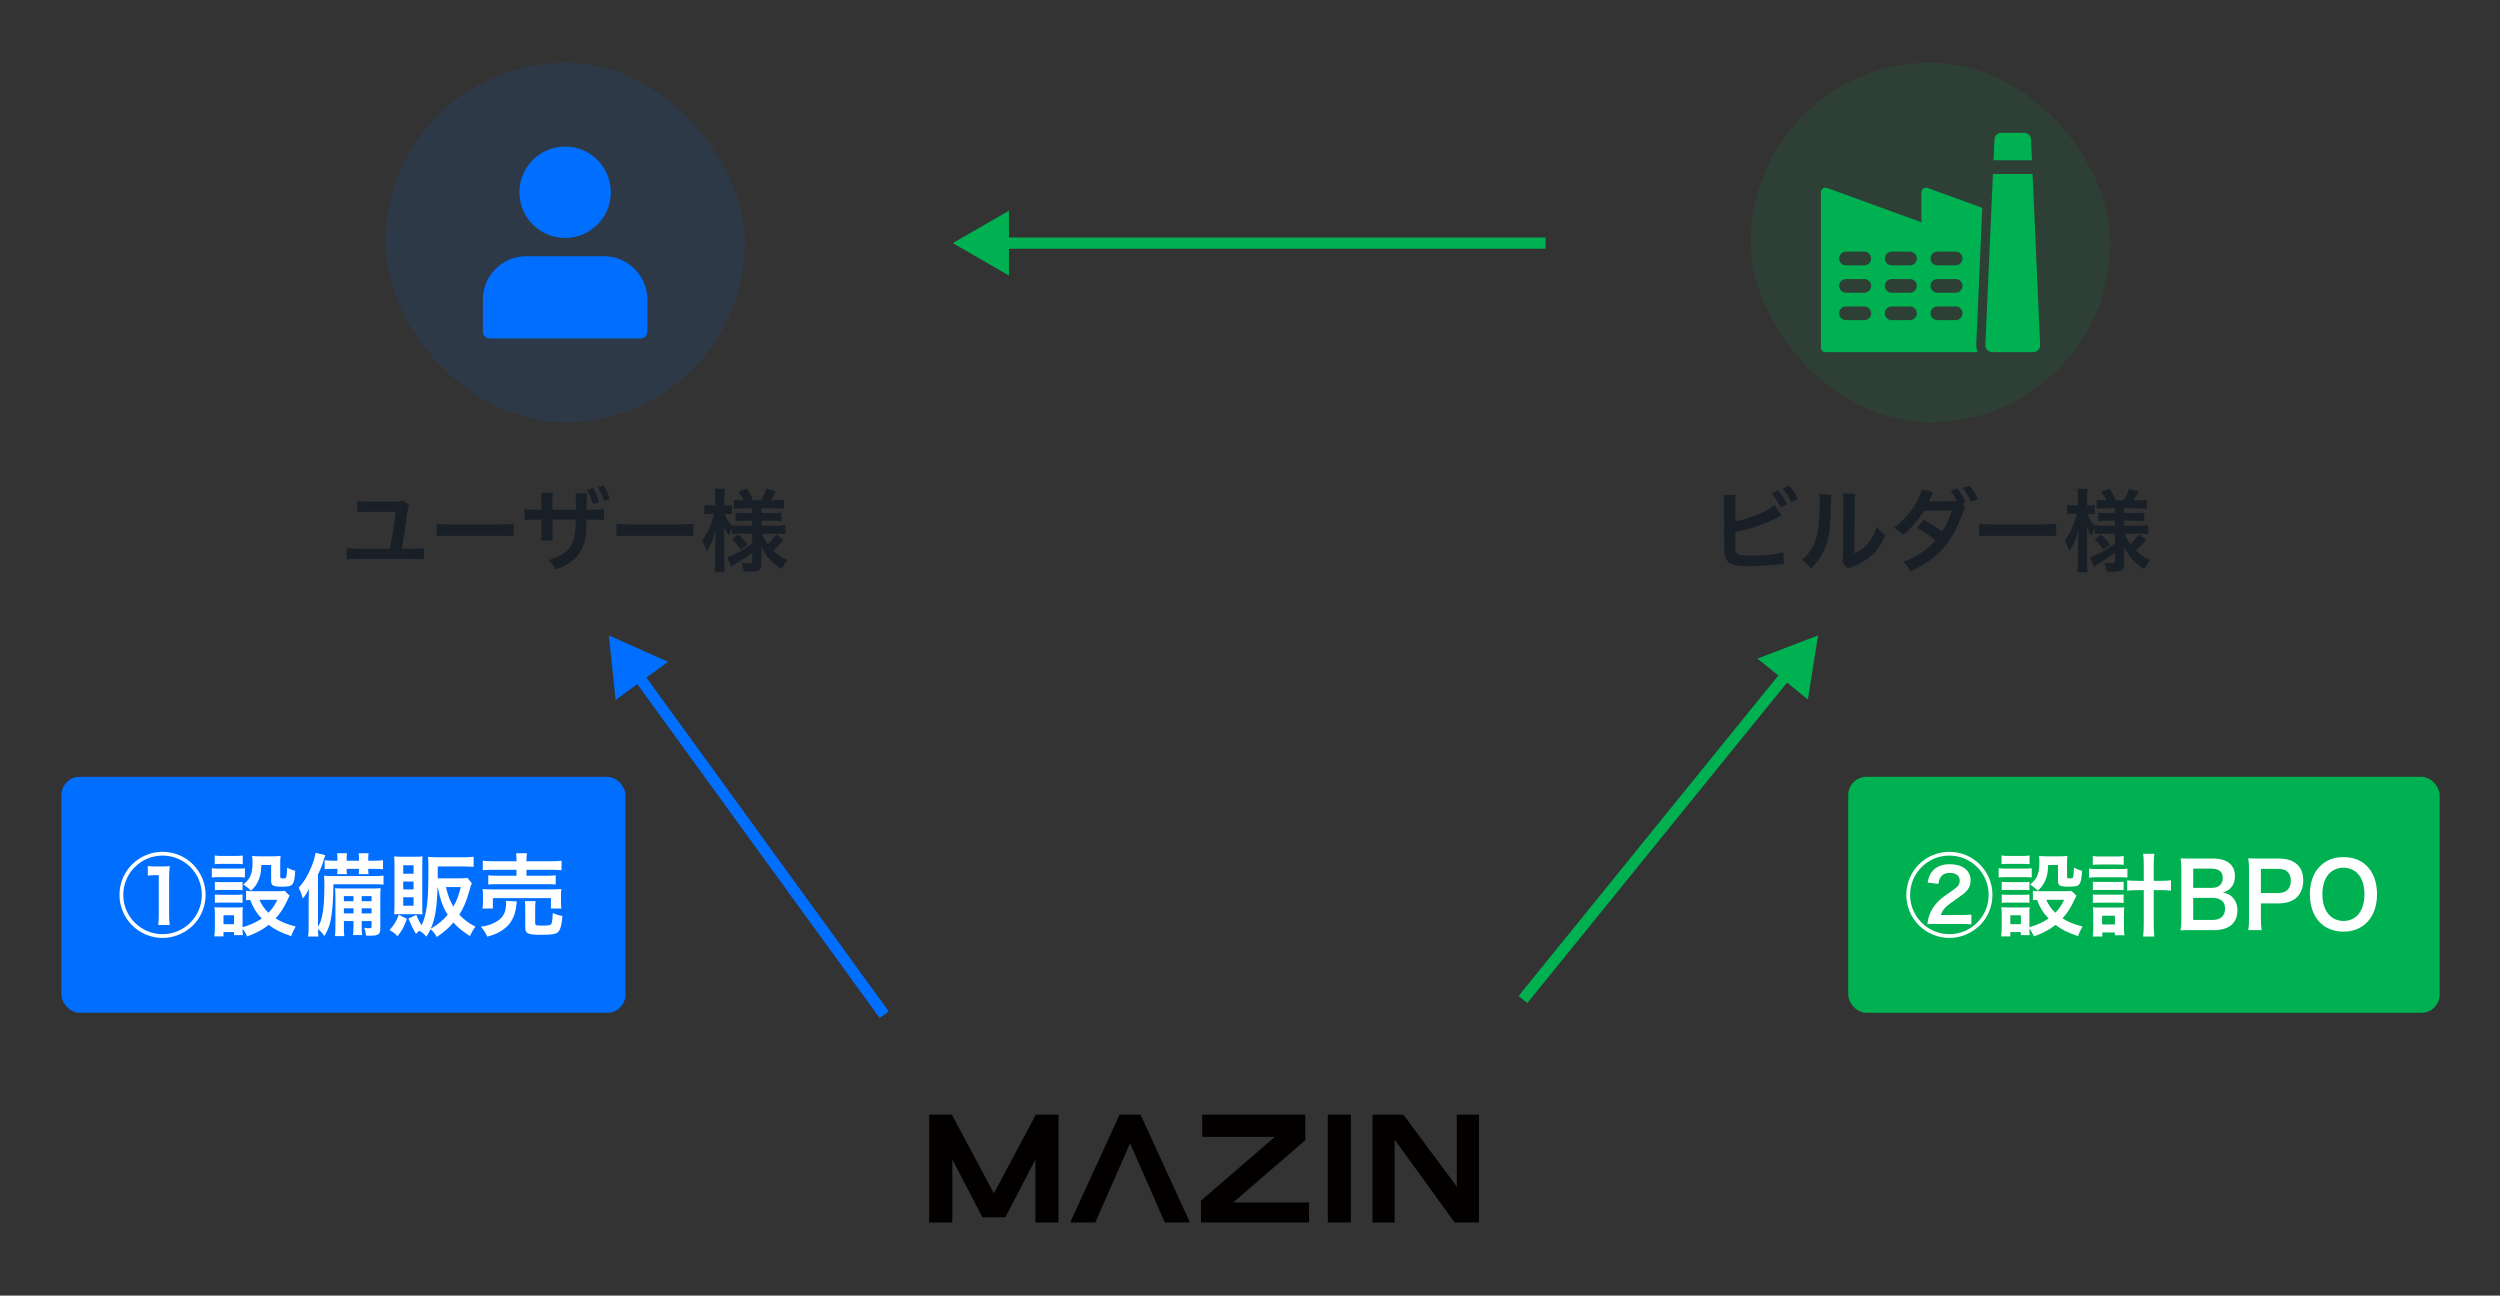 <svg width="548" height="284" viewBox="0 0 548 284" fill="none" xmlns="http://www.w3.org/2000/svg">
<rect x="0" y="0" width="548" height="284" fill="#333333" stroke="none"/>
<rect x="13.46" y="170.279" width="123.634" height="51.73" rx="4" fill="#006EFF"/>
<path d="M113.216 188.785V188.549C113.216 187.839 113.196 187.504 113.118 187.031H115.522C115.423 187.425 115.404 187.82 115.404 188.549V188.785H120.725C121.808 188.785 122.577 188.746 123.089 188.667V190.756C122.478 190.697 121.808 190.657 120.784 190.657H115.404V191.958H119.798C120.803 191.958 121.296 191.938 121.808 191.859V193.889C121.257 193.83 120.784 193.81 119.798 193.81H109.019C108.092 193.81 107.6 193.83 107.028 193.889V191.859C107.541 191.938 108.033 191.958 109.019 191.958H113.216V190.657H108.152C107.107 190.657 106.496 190.677 105.826 190.756V188.667C106.339 188.746 107.107 188.785 108.211 188.785H113.216ZM108.033 199.151H105.767C105.846 198.698 105.866 198.264 105.866 197.732V196.333C105.866 195.722 105.846 195.328 105.787 194.875C106.398 194.934 106.93 194.953 107.895 194.953H120.922C121.868 194.953 122.36 194.934 123.05 194.875C122.991 195.288 122.971 195.623 122.971 196.274V197.712C122.971 198.304 122.991 198.717 123.07 199.151H120.764V196.865H108.033V199.151ZM110.891 197.476L113.295 197.594C113.236 197.831 113.216 197.969 113.177 198.442C112.999 200.314 112.329 201.871 111.265 202.954C110.654 203.565 109.787 204.157 108.94 204.57C108.408 204.827 107.915 205.004 106.811 205.319C106.378 204.373 106.063 203.9 105.393 203.132C106.614 202.954 107.245 202.797 108.092 202.403C109.472 201.772 110.26 201.003 110.635 199.959C110.812 199.427 110.95 198.658 110.95 198.107C110.95 197.929 110.93 197.693 110.891 197.476ZM117.315 199.072V202.304C117.315 202.816 117.493 202.895 118.833 202.895C120.212 202.895 120.646 202.816 120.823 202.56C121 202.304 121.079 201.772 121.178 200.117C121.848 200.452 122.439 200.649 123.286 200.787C123.129 202.777 122.833 203.841 122.301 204.334C121.848 204.767 120.922 204.905 118.655 204.905C115.66 204.905 115.128 204.649 115.128 203.211V199.171C115.128 198.363 115.108 197.949 115.049 197.535H117.414C117.335 197.988 117.315 198.343 117.315 199.072Z" fill="white"/>
<path d="M102.456 192.431L103.422 193.613C103.205 194.125 103.146 194.303 102.811 195.505C102.219 197.614 101.609 199.032 100.682 200.491C101.668 201.575 102.791 202.402 104.23 203.131C103.697 203.801 103.343 204.412 103.027 205.201C101.293 204.077 100.328 203.289 99.382 202.205C98.298 203.486 97.49 204.196 95.736 205.398C95.302 204.609 94.869 204.058 94.376 203.683C94.1 204.274 93.943 204.55 93.47 205.319C92.997 204.767 92.563 204.412 91.933 204.018C91.637 204.235 91.538 204.353 91.184 204.708C90.435 203.427 90.159 202.856 89.528 201.338L91.243 200.55C91.597 201.397 91.913 202.008 92.386 202.836C93.43 200.845 93.864 197.909 93.883 192.746C93.883 192.017 93.883 191.209 93.903 190.342C93.903 190.223 93.903 190.105 93.903 190.066C93.903 189.238 93.883 188.489 93.824 187.819C94.514 187.878 95.204 187.918 96.051 187.918H101.628C102.535 187.918 103.205 187.878 103.816 187.8V190.026C103.185 189.967 102.535 189.928 101.648 189.928H95.953V192.529H100.86C101.668 192.529 102.101 192.509 102.456 192.431ZM95.933 194.441H95.913C95.775 199.052 95.381 201.397 94.416 203.585C95.992 202.659 97.076 201.772 98.14 200.51C97.076 198.855 96.544 197.357 95.933 194.441ZM100.998 194.441H97.746C98.199 196.313 98.653 197.535 99.382 198.717C100.17 197.338 100.544 196.313 100.998 194.441ZM91.203 200.392H87.794C86.966 200.392 86.73 200.392 86.415 200.432C86.454 199.742 86.474 199.151 86.474 198.461V189.494C86.474 188.805 86.454 188.253 86.395 187.721C86.907 187.78 87.42 187.8 88.149 187.8H90.967C91.794 187.8 92.149 187.78 92.622 187.721C92.583 188.213 92.563 188.509 92.563 189.337V198.757C92.563 199.624 92.583 199.998 92.622 200.432C92.149 200.392 91.893 200.392 91.203 200.392ZM88.385 189.672V191.524H90.652V189.672H88.385ZM88.385 193.239V194.953H90.652V193.239H88.385ZM88.385 196.687V198.54H90.652V196.687H88.385ZM87.42 200.51L89.193 201.397C88.543 203.23 88.149 203.959 87.124 205.24C86.592 204.609 86.119 204.255 85.37 203.88C86.395 202.757 86.848 201.988 87.42 200.51Z" fill="white"/>
<path d="M77.488 201.891H75.379V203.074C75.379 204.354 75.399 204.749 75.478 205.202H73.409C73.507 204.67 73.527 204.098 73.527 203.074V196.846C73.527 195.782 73.507 195.368 73.448 194.698C74.039 194.738 74.433 194.757 75.537 194.757H81.528C82.474 194.757 82.888 194.738 83.439 194.678C83.38 195.132 83.36 195.723 83.36 196.787V203.507C83.36 204.808 82.947 205.103 81.094 205.103C80.936 205.103 80.936 205.103 80.227 205.084C80.148 204.295 80.069 203.98 79.833 203.369C80.286 203.428 80.68 203.468 81.015 203.468C81.37 203.468 81.449 203.389 81.449 203.014V201.891H79.281V202.798C79.281 203.941 79.301 204.473 79.38 204.965H77.37C77.468 204.374 77.488 203.822 77.488 202.798V201.891ZM77.488 200.216V199.112H75.379V200.216H77.488ZM79.281 200.216H81.449V199.112H79.281V200.216ZM77.488 197.536V196.432H75.379V197.536H77.488ZM79.281 197.536H81.449V196.432H79.281V197.536ZM82.158 193.831H73.093C73.054 196.393 72.936 198.659 72.719 200.295C72.443 202.403 72.009 203.684 71.123 205.162C70.728 204.63 70.236 204.079 69.704 203.606C69.723 204.335 69.743 204.63 69.802 205.281H67.536C67.634 204.453 67.654 203.941 67.654 202.936V197.437C67.654 196.688 67.674 196.018 67.713 194.856C67.319 195.664 66.925 196.294 66.373 196.964C65.999 195.683 65.999 195.683 65.486 194.6C66.59 193.378 67.457 191.939 68.186 190.185C68.698 188.944 69.034 187.84 69.171 186.934L71.3 187.446C71.201 187.742 71.103 188.057 70.965 188.471C70.59 189.752 70.295 190.481 69.704 191.663V203.152C70.216 202.285 70.433 201.674 70.669 200.512C70.965 198.994 71.103 197.043 71.103 193.93C71.103 193.181 71.083 192.57 71.024 191.939C71.655 192.018 72.127 192.038 73.093 192.038H81.922C83.006 192.038 83.479 192.018 84.07 191.939V193.91C83.498 193.851 82.907 193.831 82.158 193.831ZM73.96 188.668V188.215C73.96 187.623 73.941 187.347 73.881 187.032H76.069C76.01 187.347 75.99 187.682 75.99 188.215V188.668H78.69V188.215C78.69 187.623 78.67 187.347 78.611 187.032H80.799C80.739 187.367 80.72 187.682 80.72 188.215V188.668H81.961C82.769 188.668 83.558 188.628 83.952 188.55V190.54C83.38 190.481 82.907 190.461 81.961 190.461H80.72V190.658C80.72 191.131 80.739 191.348 80.779 191.604H78.631C78.67 191.309 78.69 191.013 78.69 190.638V190.461H75.99V190.638C75.99 191.131 76.01 191.328 76.049 191.604H73.901C73.941 191.289 73.96 191.013 73.96 190.658V190.461H73.133C72.088 190.461 71.733 190.481 71.162 190.54V188.569C71.714 188.628 72.384 188.668 73.133 188.668H73.96Z" fill="white"/>
<path d="M62.392 195.268L63.476 196.332C63.358 196.529 63.358 196.529 63.082 197.14C62.235 198.973 61.505 200.136 60.422 201.299C61.762 202.146 62.668 202.501 64.816 203.092C64.363 203.88 64.107 204.393 63.831 205.2C61.525 204.412 60.244 203.782 58.904 202.737C57.584 203.782 56.185 204.53 54.175 205.26C53.859 204.55 53.583 204.097 53.169 203.585C53.169 204.255 53.189 204.491 53.248 204.984H51.297V204.314H48.992V205.26H46.981C47.06 204.649 47.1 204.018 47.1 203.309V200.412C47.1 199.781 47.08 199.328 47.001 198.855C47.494 198.894 47.908 198.914 48.519 198.914H51.908C52.677 198.914 52.894 198.914 53.229 198.855C53.169 199.288 53.169 199.545 53.169 200.293V203.25C54.923 202.737 56.204 202.146 57.367 201.338C56.165 200.077 55.593 199.131 54.825 197.259C54.431 197.278 54.253 197.278 53.938 197.337V195.249C54.332 195.327 54.687 195.347 55.199 195.347H61.013C61.762 195.347 62.116 195.327 62.392 195.268ZM60.796 197.239H56.874C57.367 198.382 57.919 199.17 58.845 200.077C59.692 199.19 60.106 198.599 60.796 197.239ZM48.992 200.628V202.579H51.297V200.628H48.992ZM47.06 189.435V187.523C47.592 187.602 47.908 187.622 48.716 187.622H51.553C52.361 187.622 52.677 187.602 53.209 187.523V189.435C52.677 189.376 52.263 189.356 51.553 189.356H48.716C48.006 189.356 47.553 189.376 47.06 189.435ZM46.43 192.352V190.302C46.903 190.381 47.277 190.401 48.026 190.401H52.086C52.913 190.401 53.248 190.381 53.682 190.322V192.352C53.268 192.292 53.012 192.273 52.184 192.273H48.026C47.316 192.273 46.903 192.292 46.43 192.352ZM47.1 195.13V193.298C47.474 193.337 47.77 193.357 48.4 193.357H51.908C52.559 193.357 52.815 193.337 53.169 193.298V195.13C52.736 195.091 52.499 195.071 51.908 195.071H48.4C47.77 195.071 47.494 195.091 47.1 195.13ZM47.1 197.909V196.076C47.474 196.116 47.77 196.135 48.4 196.135H51.908C52.559 196.135 52.815 196.116 53.169 196.076V197.909C52.716 197.85 52.519 197.85 51.869 197.85H48.381C47.77 197.85 47.514 197.87 47.1 197.909ZM59.436 189.612H57.288C57.229 191.327 57.032 192.253 56.48 193.357C56.086 194.125 55.712 194.618 55.022 195.229C54.45 194.677 53.879 194.224 53.307 193.869C54.864 192.726 55.357 191.524 55.357 188.942C55.357 188.331 55.337 188.134 55.258 187.622C55.771 187.681 56.204 187.701 56.815 187.701H59.83C60.52 187.701 60.993 187.681 61.505 187.622C61.446 188.056 61.427 188.568 61.427 189.297V192.214C61.427 192.47 61.565 192.549 62.038 192.549C62.826 192.549 62.826 192.549 62.944 190.184C63.535 190.499 64.048 190.716 64.718 190.893C64.481 194.125 64.264 194.362 61.762 194.362C59.85 194.362 59.436 194.125 59.436 193.081V189.612Z" fill="white"/>
<path d="M32.398 191.939V189.83C32.93 189.909 32.93 189.909 34.034 189.929H35.532C36.3 189.929 36.596 189.909 37.207 189.85C37.128 190.54 37.069 191.683 37.069 192.511V200.65C37.069 201.536 37.108 202.088 37.207 202.758H34.684C34.763 202.029 34.802 201.536 34.802 200.65V191.841H34.073C33.482 191.841 33.048 191.86 32.398 191.939ZM35.63 205.596C30.427 205.596 26.19 201.359 26.19 196.156C26.19 190.934 30.408 186.717 35.63 186.717C40.852 186.717 45.07 190.934 45.07 196.156C45.07 198.659 44.045 201.142 42.311 202.837C40.478 204.611 38.113 205.596 35.63 205.596ZM27.018 196.156C27.018 200.906 30.881 204.768 35.63 204.768C40.379 204.768 44.242 200.906 44.242 196.156C44.242 191.387 40.399 187.544 35.63 187.544C30.881 187.544 27.018 191.407 27.018 196.156Z" fill="white"/>
<rect x="405.134" y="170.279" width="129.634" height="51.73" rx="4" fill="#00B152"/>
<path d="M513.656 187.879C515.824 187.879 517.499 188.51 518.839 189.85C520.278 191.288 521.046 193.436 521.046 195.998C521.046 200.984 518.149 204.216 513.676 204.216C509.202 204.216 506.325 201.004 506.325 195.998C506.325 193.456 507.113 191.268 508.572 189.85C509.932 188.51 511.567 187.879 513.656 187.879ZM513.715 201.871C516.533 201.871 518.287 199.624 518.287 195.998C518.287 194.008 517.735 192.411 516.73 191.406C515.922 190.618 514.878 190.204 513.696 190.204C510.858 190.204 509.064 192.451 509.064 196.018C509.064 197.989 509.636 199.644 510.661 200.669C511.469 201.457 512.513 201.871 513.715 201.871Z" fill="white"/>
<path d="M495.744 203.881H492.827C492.945 203.092 492.985 202.403 492.985 201.338V190.677C492.985 189.731 492.945 189.022 492.827 188.135C493.675 188.174 494.285 188.194 495.33 188.194H499.449C501.36 188.194 502.7 188.647 503.646 189.593C504.454 190.381 504.868 191.564 504.868 192.983C504.868 194.48 504.415 195.702 503.548 196.609C502.582 197.574 501.242 198.028 499.35 198.028H495.586V201.319C495.586 202.383 495.626 203.132 495.744 203.881ZM495.586 195.761H499.35C501.163 195.761 502.148 194.796 502.148 193.061C502.148 192.273 501.932 191.623 501.498 191.17C501.045 190.677 500.395 190.46 499.35 190.46H495.586V195.761Z" fill="white"/>
<path d="M485.341 203.88H480.493C479.35 203.88 478.779 203.9 477.971 203.939C478.109 203.112 478.148 202.54 478.148 201.279V190.578C478.148 189.672 478.089 188.962 477.99 188.154C478.818 188.194 479.133 188.194 480.473 188.194H485.124C488.179 188.194 489.893 189.573 489.893 192.037C489.893 193.239 489.539 194.125 488.79 194.815C488.356 195.229 488.001 195.406 487.233 195.643C488.238 195.86 488.691 196.057 489.223 196.549C490.031 197.298 490.445 198.284 490.445 199.565C490.445 202.324 488.612 203.88 485.341 203.88ZM480.749 194.618H484.848C486.346 194.618 487.233 193.81 487.233 192.47C487.233 191.839 487.036 191.307 486.721 191.012C486.287 190.618 485.617 190.401 484.829 190.401H480.749V194.618ZM480.749 196.806V201.653H484.986C486.74 201.653 487.726 200.786 487.726 199.19C487.726 198.402 487.529 197.87 487.095 197.476C486.602 197.042 485.853 196.806 484.947 196.806H480.749Z" fill="white"/>
<path d="M469.911 193.082V189.515C469.911 188.412 469.891 187.899 469.773 187.15H472.236C472.138 187.82 472.098 188.451 472.098 189.515V193.082H473.497C474.561 193.082 475.232 193.043 475.882 192.964V195.23C475.113 195.151 474.424 195.112 473.478 195.112H472.098V202.305C472.098 203.665 472.138 204.473 472.236 205.281H469.773C469.871 204.492 469.911 203.744 469.911 202.305V195.112H468.689C467.822 195.112 466.974 195.151 466.285 195.23V192.964C466.915 193.043 467.625 193.082 468.669 193.082H469.911ZM458.737 189.574V187.643C459.23 187.722 459.624 187.742 460.432 187.742H463.841C464.629 187.742 465.004 187.722 465.516 187.643V189.574C464.964 189.515 464.59 189.496 463.841 189.496H460.432C459.722 189.496 459.23 189.515 458.737 189.574ZM457.909 192.392V190.382C458.402 190.461 458.855 190.501 459.584 190.501H464.649C465.417 190.501 465.851 190.481 466.324 190.402V192.373C465.871 192.314 465.477 192.294 464.649 192.294H459.565C458.914 192.294 458.481 192.314 457.909 192.392ZM458.757 195.132V193.26C459.17 193.299 459.407 193.319 460.057 193.319H464.235C464.905 193.319 465.082 193.319 465.496 193.26V195.132C465.043 195.073 464.866 195.073 464.235 195.073H460.057C459.407 195.073 459.21 195.073 458.757 195.132ZM458.757 197.93V196.058C459.111 196.097 459.367 196.117 460.057 196.117H464.235C464.905 196.117 465.082 196.117 465.496 196.058V197.93C465.102 197.891 464.846 197.871 464.196 197.871H460.038C459.407 197.871 459.17 197.891 458.757 197.93ZM460.826 204.394V205.281H458.737C458.816 204.709 458.835 204.157 458.835 203.389V200.413C458.835 199.782 458.816 199.408 458.757 198.876C459.131 198.915 459.407 198.935 460.136 198.935H464.373C464.984 198.935 465.28 198.915 465.654 198.876C465.595 199.329 465.575 199.704 465.575 200.393V203.29C465.575 204.039 465.595 204.512 465.674 205.005H463.565V204.394H460.826ZM460.786 200.728V202.64H463.585V200.728H460.786Z" fill="white"/>
<path d="M454.066 195.268L455.15 196.332C455.032 196.529 455.032 196.529 454.756 197.14C453.908 198.973 453.179 200.136 452.095 201.299C453.435 202.146 454.342 202.501 456.49 203.092C456.037 203.88 455.781 204.393 455.505 205.2C453.199 204.412 451.918 203.782 450.578 202.737C449.258 203.782 447.858 204.53 445.848 205.26C445.533 204.55 445.257 204.097 444.843 203.585C444.843 204.255 444.863 204.491 444.922 204.984H442.971V204.314H440.665V205.26H438.655C438.734 204.649 438.774 204.018 438.774 203.309V200.412C438.774 199.781 438.754 199.328 438.675 198.855C439.168 198.894 439.582 198.914 440.192 198.914H443.582C444.351 198.914 444.567 198.914 444.902 198.855C444.843 199.288 444.843 199.545 444.843 200.293V203.25C446.597 202.737 447.878 202.146 449.041 201.338C447.839 200.077 447.267 199.131 446.499 197.259C446.105 197.278 445.927 197.278 445.612 197.337V195.249C446.006 195.327 446.361 195.347 446.873 195.347H452.687C453.435 195.347 453.79 195.327 454.066 195.268ZM452.47 197.239H448.548C449.041 198.382 449.593 199.17 450.519 200.077C451.366 199.19 451.78 198.599 452.47 197.239ZM440.665 200.628V202.579H442.971V200.628H440.665ZM438.734 189.435V187.523C439.266 187.602 439.582 187.622 440.39 187.622H443.227C444.035 187.622 444.351 187.602 444.883 187.523V189.435C444.351 189.376 443.937 189.356 443.227 189.356H440.39C439.68 189.356 439.227 189.376 438.734 189.435ZM438.104 192.352V190.302C438.576 190.381 438.951 190.401 439.7 190.401H443.759C444.587 190.401 444.922 190.381 445.356 190.322V192.352C444.942 192.292 444.686 192.273 443.858 192.273H439.7C438.99 192.273 438.576 192.292 438.104 192.352ZM438.774 195.13V193.298C439.148 193.337 439.444 193.357 440.074 193.357H443.582C444.232 193.357 444.489 193.337 444.843 193.298V195.13C444.41 195.091 444.173 195.071 443.582 195.071H440.074C439.444 195.071 439.168 195.091 438.774 195.13ZM438.774 197.909V196.076C439.148 196.116 439.444 196.135 440.074 196.135H443.582C444.232 196.135 444.489 196.116 444.843 196.076V197.909C444.39 197.85 444.193 197.85 443.543 197.85H440.054C439.444 197.85 439.187 197.87 438.774 197.909ZM451.11 189.612H448.962C448.903 191.327 448.706 192.253 448.154 193.357C447.76 194.125 447.385 194.618 446.696 195.229C446.124 194.677 445.553 194.224 444.981 193.869C446.538 192.726 447.031 191.524 447.031 188.942C447.031 188.331 447.011 188.134 446.932 187.622C447.445 187.681 447.878 187.701 448.489 187.701H451.504C452.194 187.701 452.667 187.681 453.179 187.622C453.12 188.056 453.1 188.568 453.1 189.297V192.214C453.1 192.47 453.238 192.549 453.711 192.549C454.5 192.549 454.5 192.549 454.618 190.184C455.209 190.499 455.721 190.716 456.391 190.893C456.155 194.125 455.938 194.362 453.435 194.362C451.524 194.362 451.11 194.125 451.11 193.081V189.612Z" fill="white"/>
<path d="M429.826 202.522H424.565C423.362 202.522 423.067 202.541 422.476 202.601C422.594 201.674 422.653 201.418 422.85 200.807C423.343 199.309 424.17 198.147 425.589 196.925C426.121 196.472 426.22 196.393 428.21 195.033C429.196 194.363 429.57 193.811 429.57 193.023C429.57 191.979 428.742 191.328 427.402 191.328C426.476 191.328 425.806 191.644 425.392 192.274C425.116 192.668 424.998 193.023 424.919 193.752L422.535 193.457C422.791 192.176 423.067 191.545 423.658 190.875C424.466 189.929 425.747 189.436 427.402 189.436C430.201 189.436 431.955 190.816 431.955 192.984C431.955 194.245 431.442 195.151 430.22 196.078C430.063 196.196 429.097 196.886 428.447 197.339C426.417 198.738 425.786 199.428 425.432 200.571H429.925C430.851 200.571 431.442 200.551 432.132 200.472V202.62C431.285 202.561 430.615 202.522 429.826 202.522ZM427.304 205.596C422.101 205.596 417.864 201.359 417.864 196.156C417.864 190.934 422.082 186.717 427.304 186.717C432.526 186.717 436.743 190.934 436.743 196.156C436.743 198.659 435.719 201.142 433.984 202.837C432.152 204.611 429.787 205.596 427.304 205.596ZM418.692 196.156C418.692 200.906 422.554 204.768 427.304 204.768C432.053 204.768 435.916 200.906 435.916 196.156C435.916 191.387 432.073 187.544 427.304 187.544C422.554 187.544 418.692 191.407 418.692 196.156Z" fill="white"/>
<rect x="84.46" y="13.744" width="78.827" height="78.827" rx="39.414" fill="#006FFF" fill-opacity="0.1"/>
<path d="M133.887 42.143C133.887 47.673 129.404 52.156 123.873 52.156C118.343 52.156 113.859 47.673 113.859 42.143C113.859 36.612 118.343 32.129 123.873 32.129C129.404 32.129 133.887 36.612 133.887 42.143Z" fill="#006FFF"/>
<path d="M132.385 56.162H115.361C110.116 56.162 105.849 60.43 105.849 65.675V72.685C105.849 73.514 106.522 74.187 107.351 74.187H140.396C141.225 74.187 141.898 73.514 141.898 72.685V65.675C141.898 60.43 137.63 56.162 132.385 56.162Z" fill="#006FFF"/>
<path d="M164.884 116.99H162.303C161.554 116.99 161.041 117.01 160.489 117.089V115.729C160.154 116.3 160.135 116.36 159.721 117.463C159.268 116.695 159.031 116.202 158.716 115.276C158.755 116.478 158.775 117.443 158.775 118.015V123.02C158.775 124.045 158.814 124.814 158.893 125.425H156.666C156.745 124.794 156.785 124.006 156.785 123.02V118.941C156.824 117.463 156.863 116.537 156.903 116.202C156.371 118.153 155.918 119.197 154.893 120.872C154.577 119.828 154.321 119.197 153.888 118.448C154.656 117.503 155.188 116.537 155.76 115.098C156.193 113.975 156.331 113.482 156.509 112.655H155.72C155.129 112.655 154.755 112.674 154.4 112.733V110.684C154.735 110.743 155.09 110.763 155.72 110.763H156.785V109.186C156.785 108.161 156.745 107.629 156.666 107.137H158.893C158.795 107.689 158.775 108.24 158.775 109.186V110.763H159.307C159.839 110.763 160.076 110.743 160.43 110.684V112.714C160.056 112.674 159.741 112.655 159.287 112.655H158.854C159.09 113.443 159.76 114.527 160.489 115.315V115.138C161.041 115.217 161.613 115.236 162.5 115.236H164.884V114.152H163.071C162.046 114.152 161.81 114.172 161.219 114.231V112.379C161.79 112.438 162.105 112.458 163.032 112.458H164.884V111.433H162.736C161.83 111.433 161.435 111.453 160.864 111.531V109.58C161.435 109.659 161.928 109.679 162.736 109.679H163.012C162.756 109.048 162.44 108.536 161.889 107.767L163.741 107.137C164.332 108.063 164.687 108.772 165.042 109.679H166.796C167.426 108.634 167.663 108.122 167.978 107.137L170.087 107.708C169.574 108.674 169.259 109.226 168.944 109.679H169.909C170.717 109.679 171.309 109.639 171.88 109.561V111.531C171.289 111.453 170.796 111.433 169.929 111.433H166.914V112.458H169.338C170.323 112.458 170.737 112.438 171.309 112.359V114.251C170.737 114.172 170.363 114.152 169.338 114.152H166.914V115.236H170.106C170.914 115.236 171.565 115.197 172.156 115.118V117.108C171.506 117.03 170.816 116.99 170.106 116.99H167.052C167.367 117.897 167.643 118.389 168.293 119.296C168.963 118.705 169.476 118.094 170.106 117.128L171.722 118.271C170.895 119.316 170.382 119.867 169.476 120.675C170.501 121.641 171.269 122.173 172.609 122.784C172.038 123.454 171.722 123.927 171.309 124.735C170.284 124.104 169.614 123.553 168.944 122.863C168.018 121.897 167.407 120.951 166.835 119.651C166.894 120.537 166.894 120.695 166.894 121.069V123.809C166.894 124.932 166.264 125.326 164.431 125.326C164.135 125.326 163.583 125.306 163.012 125.267C162.913 124.4 162.795 123.907 162.48 123.277C163.189 123.415 163.682 123.454 164.352 123.454C164.766 123.454 164.884 123.355 164.884 123.001V121.148C163.485 122.212 162.953 122.587 161.1 123.651C160.943 123.75 160.549 124.025 160.253 124.223L159.445 122.114C159.997 121.956 160.352 121.799 161.061 121.464C162.322 120.853 162.638 120.656 164.884 119.158V116.99ZM160.47 118.232L161.849 117.148C162.815 118.054 163.189 118.468 163.82 119.375L162.362 120.478C161.711 119.532 161.416 119.178 160.47 118.232Z" fill="#181F27"/>
<path d="M135.126 117.542V114.803C135.993 114.921 136.368 114.941 138.318 114.941H148.822C150.773 114.941 151.148 114.921 152.015 114.803V117.542C151.226 117.443 151.01 117.443 148.803 117.443H138.338C136.131 117.443 135.914 117.443 135.126 117.542Z" fill="#181F27"/>
<path d="M121.095 111.729H126.218C126.218 111.216 126.218 110.743 126.218 110.566C126.218 110.33 126.218 110.132 126.218 110.093C126.218 109.049 126.199 108.595 126.14 108.142H128.662C128.603 108.615 128.603 108.753 128.603 109.443C128.603 110.172 128.583 110.94 128.583 111.729H129.825C131.323 111.729 131.697 111.709 132.406 111.591V113.995C131.736 113.916 131.46 113.896 129.864 113.896H128.564C128.524 117.444 128.327 118.705 127.598 120.262C126.514 122.39 124.583 123.908 121.745 124.853C121.41 124.065 121.075 123.592 120.267 122.765C123.065 121.976 124.721 120.735 125.568 118.823C126.041 117.641 126.159 116.675 126.199 113.896H121.095V116.833C121.095 117.72 121.114 118.015 121.173 118.488H118.612C118.671 118.074 118.671 117.858 118.69 116.793V113.896H117.488C115.912 113.896 115.636 113.916 114.966 113.995V111.591C115.675 111.709 116.05 111.729 117.528 111.729H118.69V109.758C118.69 108.753 118.671 108.497 118.592 108.004H121.173C121.095 108.654 121.095 108.733 121.095 109.679V111.729ZM128.642 107.373L129.982 106.999C130.574 107.965 131.007 108.911 131.342 110.073L129.982 110.467C129.608 109.206 129.194 108.241 128.642 107.373ZM133.668 109.403L132.406 109.817C132.111 108.812 131.658 107.807 131.066 106.841L132.328 106.447C132.86 107.275 133.273 108.201 133.668 109.403Z" fill="#181F27"/>
<path d="M95.713 117.542V114.803C96.58 114.921 96.954 114.941 98.905 114.941H109.409C111.36 114.941 111.735 114.921 112.602 114.803V117.542C111.813 117.443 111.597 117.443 109.389 117.443H98.925C96.718 117.443 96.501 117.443 95.713 117.542Z" fill="#181F27"/>
<path d="M88.441 109.758L89.683 110.783C89.466 111.256 89.367 111.669 89.269 112.418C88.796 115.906 88.579 117.306 88.067 120.262H90.392C91.772 120.262 92.205 120.242 92.954 120.124V122.607C92.245 122.528 91.791 122.508 90.431 122.508H78.528C77.149 122.508 76.696 122.528 75.986 122.607V120.124C76.735 120.242 77.169 120.262 78.568 120.262H85.446C85.997 117.66 86.411 114.882 86.687 112.182H80.539C79.435 112.182 79.021 112.201 78.331 112.3V109.797C79.021 109.915 79.455 109.955 80.519 109.955H86.254C87.436 109.955 87.83 109.915 88.441 109.758Z" fill="#181F27"/>
<rect x="383.758" y="13.744" width="78.827" height="78.827" rx="39.414" fill="#00B152" fill-opacity="0.1"/>
<g clip-path="url(#clip0_1576_3931)">
<path d="M445.402 35.133L445.198 30.561C445.161 29.758 444.501 29.125 443.697 29.125H438.691C437.888 29.125 437.227 29.758 437.191 30.561L436.986 35.133H445.402Z" fill="#00B152"/>
<path d="M436.854 38.137L435.188 75.622C435.15 76.479 435.835 77.19 436.688 77.19H445.7C446.554 77.19 447.238 76.479 447.2 75.622L445.534 38.137H436.854Z" fill="#00B152"/>
<path d="M434.521 45.566L422.513 41.198C422.206 41.084 421.864 41.132 421.595 41.318C421.329 41.507 421.169 41.813 421.169 42.139V48.72L400.483 41.198C400.176 41.084 399.834 41.132 399.565 41.318C399.299 41.507 399.139 41.813 399.139 42.139V76.186C399.139 76.739 399.587 77.187 400.14 77.187H433.544C433.299 76.672 433.163 76.106 433.189 75.527L434.521 45.566ZM408.652 70.178H404.646C403.817 70.178 403.144 69.505 403.144 68.675C403.144 67.846 403.817 67.174 404.646 67.174H408.652C409.481 67.174 410.154 67.846 410.154 68.675C410.154 69.505 409.481 70.178 408.652 70.178ZM408.652 64.169H404.646C403.817 64.169 403.144 63.496 403.144 62.667C403.144 61.838 403.817 61.165 404.646 61.165H408.652C409.481 61.165 410.154 61.838 410.154 62.667C410.154 63.496 409.481 64.169 408.652 64.169ZM408.652 58.161H404.646C403.817 58.161 403.144 57.488 403.144 56.659C403.144 55.83 403.817 55.157 404.646 55.157H408.652C409.481 55.157 410.154 55.83 410.154 56.659C410.154 57.488 409.481 58.161 408.652 58.161ZM418.665 70.178H414.66C413.831 70.178 413.158 69.505 413.158 68.675C413.158 67.846 413.831 67.174 414.66 67.174H418.665C419.494 67.174 420.167 67.846 420.167 68.675C420.167 69.505 419.494 70.178 418.665 70.178ZM418.665 64.169H414.66C413.831 64.169 413.158 63.496 413.158 62.667C413.158 61.838 413.831 61.165 414.66 61.165H418.665C419.494 61.165 420.167 61.838 420.167 62.667C420.167 63.496 419.494 64.169 418.665 64.169ZM418.665 58.161H414.66C413.831 58.161 413.158 57.488 413.158 56.659C413.158 55.83 413.831 55.157 414.66 55.157H418.665C419.494 55.157 420.167 55.83 420.167 56.659C420.167 57.488 419.494 58.161 418.665 58.161ZM428.679 70.178H424.673C423.844 70.178 423.171 69.505 423.171 68.675C423.171 67.846 423.844 67.174 424.673 67.174H428.679C429.508 67.174 430.181 67.846 430.181 68.675C430.181 69.505 429.508 70.178 428.679 70.178ZM428.679 64.169H424.673C423.844 64.169 423.171 63.496 423.171 62.667C423.171 61.838 423.844 61.165 424.673 61.165H428.679C429.508 61.165 430.181 61.838 430.181 62.667C430.181 63.496 429.508 64.169 428.679 64.169ZM428.679 58.161H424.673C423.844 58.161 423.171 57.488 423.171 56.659C423.171 55.83 423.844 55.157 424.673 55.157H428.679C429.508 55.157 430.181 55.83 430.181 56.659C430.181 57.488 429.508 58.161 428.679 58.161Z" fill="#00B152"/>
</g>
<path d="M463.594 116.99H461.012C460.264 116.99 459.751 117.01 459.199 117.089V115.729C458.864 116.3 458.845 116.36 458.431 117.463C457.978 116.695 457.741 116.202 457.426 115.276C457.465 116.478 457.485 117.443 457.485 118.015V123.02C457.485 124.045 457.524 124.814 457.603 125.425H455.376C455.455 124.794 455.495 124.006 455.495 123.02V118.941C455.534 117.463 455.573 116.537 455.613 116.202C455.081 118.153 454.627 119.197 453.603 120.872C453.287 119.828 453.031 119.197 452.598 118.448C453.366 117.503 453.898 116.537 454.47 115.098C454.903 113.975 455.041 113.482 455.219 112.655H454.43C453.839 112.655 453.465 112.674 453.11 112.733V110.684C453.445 110.743 453.8 110.763 454.43 110.763H455.495V109.186C455.495 108.161 455.455 107.629 455.376 107.137H457.603C457.505 107.689 457.485 108.24 457.485 109.186V110.763H458.017C458.549 110.763 458.786 110.743 459.14 110.684V112.714C458.766 112.674 458.451 112.655 457.997 112.655H457.564C457.8 113.443 458.47 114.527 459.199 115.315V115.138C459.751 115.217 460.323 115.236 461.21 115.236H463.594V114.152H461.781C460.756 114.152 460.52 114.172 459.929 114.231V112.379C460.5 112.438 460.815 112.458 461.742 112.458H463.594V111.433H461.446C460.54 111.433 460.145 111.453 459.574 111.531V109.58C460.145 109.659 460.638 109.679 461.446 109.679H461.722C461.466 109.048 461.15 108.536 460.599 107.767L462.451 107.137C463.042 108.063 463.397 108.772 463.752 109.679H465.506C466.136 108.634 466.373 108.122 466.688 107.137L468.797 107.708C468.284 108.674 467.969 109.226 467.654 109.679H468.619C469.427 109.679 470.019 109.639 470.59 109.561V111.531C469.999 111.453 469.506 111.433 468.639 111.433H465.624V112.458H468.048C469.033 112.458 469.447 112.438 470.019 112.359V114.251C469.447 114.172 469.073 114.152 468.048 114.152H465.624V115.236H468.816C469.624 115.236 470.275 115.197 470.866 115.118V117.108C470.216 117.03 469.526 116.99 468.816 116.99H465.762C466.077 117.897 466.353 118.389 467.003 119.296C467.673 118.705 468.186 118.094 468.816 117.128L470.432 118.271C469.605 119.316 469.092 119.867 468.186 120.675C469.211 121.641 469.979 122.173 471.319 122.784C470.748 123.454 470.432 123.927 470.019 124.735C468.994 124.104 468.324 123.553 467.654 122.863C466.727 121.897 466.117 120.951 465.545 119.651C465.604 120.537 465.604 120.695 465.604 121.069V123.809C465.604 124.932 464.974 125.326 463.141 125.326C462.845 125.326 462.293 125.306 461.722 125.267C461.623 124.4 461.505 123.907 461.19 123.277C461.899 123.415 462.392 123.454 463.062 123.454C463.476 123.454 463.594 123.355 463.594 123.001V121.148C462.195 122.212 461.663 122.587 459.81 123.651C459.653 123.75 459.259 124.025 458.963 124.223L458.155 122.114C458.707 121.956 459.062 121.799 459.771 121.464C461.032 120.853 461.348 120.656 463.594 119.158V116.99ZM459.18 118.232L460.559 117.148C461.525 118.054 461.899 118.468 462.53 119.375L461.072 120.478C460.421 119.532 460.126 119.178 459.18 118.232Z" fill="#181F27"/>
<path d="M433.837 117.542V114.803C434.704 114.921 435.078 114.941 437.029 114.941H447.533C449.484 114.941 449.859 114.921 450.726 114.803V117.542C449.937 117.443 449.721 117.443 447.513 117.443H437.049C434.842 117.443 434.625 117.443 433.837 117.542Z" fill="#181F27"/>
<path d="M430.143 110.408L430.774 111.315C430.537 111.63 430.459 111.807 430.163 112.635C427.818 119.079 424.763 122.469 418.812 125.228C418.221 124.223 417.866 123.769 417.176 123.178C420.132 122.035 422.674 120.34 424.251 118.468C423.049 117.424 421.453 116.32 420.211 115.67L421.709 113.916C423.266 114.783 424.29 115.473 425.67 116.557C426.497 115.355 427.325 113.601 427.877 111.906L421.748 111.965C420.664 113.817 418.93 115.788 417.137 117.266C416.526 116.557 416.151 116.261 415.166 115.69C417.176 114.212 418.95 112.201 420.093 110.053C420.763 108.812 421.098 108.043 421.255 107.314L423.817 107.886C423.601 108.26 423.581 108.28 423.226 109.009C422.891 109.699 422.852 109.778 422.753 109.955C422.95 109.935 423.009 109.935 423.305 109.915H423.778L427.877 109.876C428.291 109.856 428.744 109.837 428.961 109.797C428.508 108.91 428.153 108.359 427.542 107.57L429.059 107.117C429.867 108.142 430.34 108.93 430.872 110.172L430.143 110.408ZM433.533 109.423L432.015 109.955C431.542 108.871 430.971 107.866 430.261 106.94L431.72 106.467C432.528 107.432 433.001 108.221 433.533 109.423Z" fill="#181F27"/>
<path d="M398.79 108.32L401.47 108.458C401.391 109.009 401.391 109.009 401.273 112.872C401.135 116.715 400.701 118.942 399.677 120.971C399.007 122.331 398.258 123.336 396.957 124.617C396.189 123.632 395.893 123.336 394.967 122.706C395.932 121.917 396.405 121.385 396.997 120.439C398.415 118.173 398.869 115.631 398.869 110.113C398.869 109.029 398.869 108.852 398.79 108.32ZM404.012 108.182L406.692 108.221C406.594 108.793 406.574 109.128 406.554 110.093L406.456 121.306C407.835 120.656 408.624 120.065 409.471 119.06C410.378 117.996 410.949 116.912 411.402 115.453C412.092 116.34 412.348 116.596 413.255 117.306C412.447 119.257 411.422 120.735 410.121 121.898C408.998 122.863 407.973 123.454 405.924 124.262C405.49 124.42 405.333 124.499 405.076 124.617L403.815 123.277C403.953 122.706 403.973 122.272 403.993 121.188L404.091 110.073V109.482C404.091 108.99 404.071 108.556 404.012 108.182Z" fill="#181F27"/>
<path d="M380.384 110.309V114.29C383.36 113.738 387.715 111.985 388.996 110.782L390.572 113.009C390.434 113.068 389.843 113.344 388.799 113.857C386.119 115.138 383.36 116.024 380.384 116.576V119.178C380.364 119.276 380.364 119.375 380.364 119.434C380.364 120.577 380.443 121.03 380.719 121.306C381.054 121.661 382.177 121.818 384.089 121.818C385.409 121.818 387.222 121.7 388.661 121.503C389.607 121.385 390.04 121.286 390.907 121.03L391.026 123.651C390.612 123.651 390.513 123.671 388.424 123.868C387.262 123.986 384.779 124.104 383.576 124.104C381.093 124.104 379.734 123.848 378.965 123.257C378.413 122.843 378.118 122.212 377.999 121.247C377.96 120.912 377.94 120.577 377.94 119.434L377.921 110.29C377.921 109.285 377.921 108.969 377.842 108.477H380.483C380.404 108.95 380.384 109.304 380.384 110.309ZM388.346 108.181L389.745 107.55C390.533 108.437 391.065 109.245 391.715 110.546L390.297 111.196C389.686 109.935 389.173 109.147 388.346 108.181ZM394.1 109.344L392.701 110.053C392.169 108.969 391.558 108.023 390.809 107.117L392.169 106.486C393.036 107.472 393.568 108.24 394.1 109.344Z" fill="#181F27"/>
<path d="M296.118 244.338V267.96H291.051V244.338H296.118ZM270.312 263.578L286.122 249.932V244.338H263.527V249.199H279.453L263.253 263.181V267.96H286.943V263.578H270.312ZM319.329 244.338V260.106L307.614 244.338H300.842V267.96H305.704V249.802L318.85 267.96H324.191V244.338H319.329ZM250.011 244.338H245.41L234.585 267.96H240.097L247.71 250.61L255.324 267.96H260.836L250.011 244.338ZM227.06 244.338L226.964 244.509L217.858 261.578L208.751 244.509L208.655 244.338H203.685V267.96H208.751V254.15L215.345 266.83H220.371L226.964 254.15V267.96H232.031V244.338H227.06Z" fill="#030000"/>
<path d="M146.45 145.069L141.691 148.522L194.809 221.694L192.815 223.142L139.698 149.97L134.94 153.424L133.46 139.279L146.45 145.069Z" fill="#006EFF"/>
<path d="M396.287 153.325L391.72 149.623L334.789 219.868L332.875 218.317L389.806 148.072L385.238 144.37L398.518 139.279L396.287 153.325Z" fill="#00B152"/>
<path d="M221.163 52.06H338.789V54.523H221.163V60.402L208.847 53.291L221.163 46.18V52.06Z" fill="#00B152"/>
<defs>
<clipPath id="clip0_1576_3931">
<rect width="48.066" height="48.066" fill="white" transform="translate(399.139 29.125)"/>
</clipPath>
</defs>
</svg>
